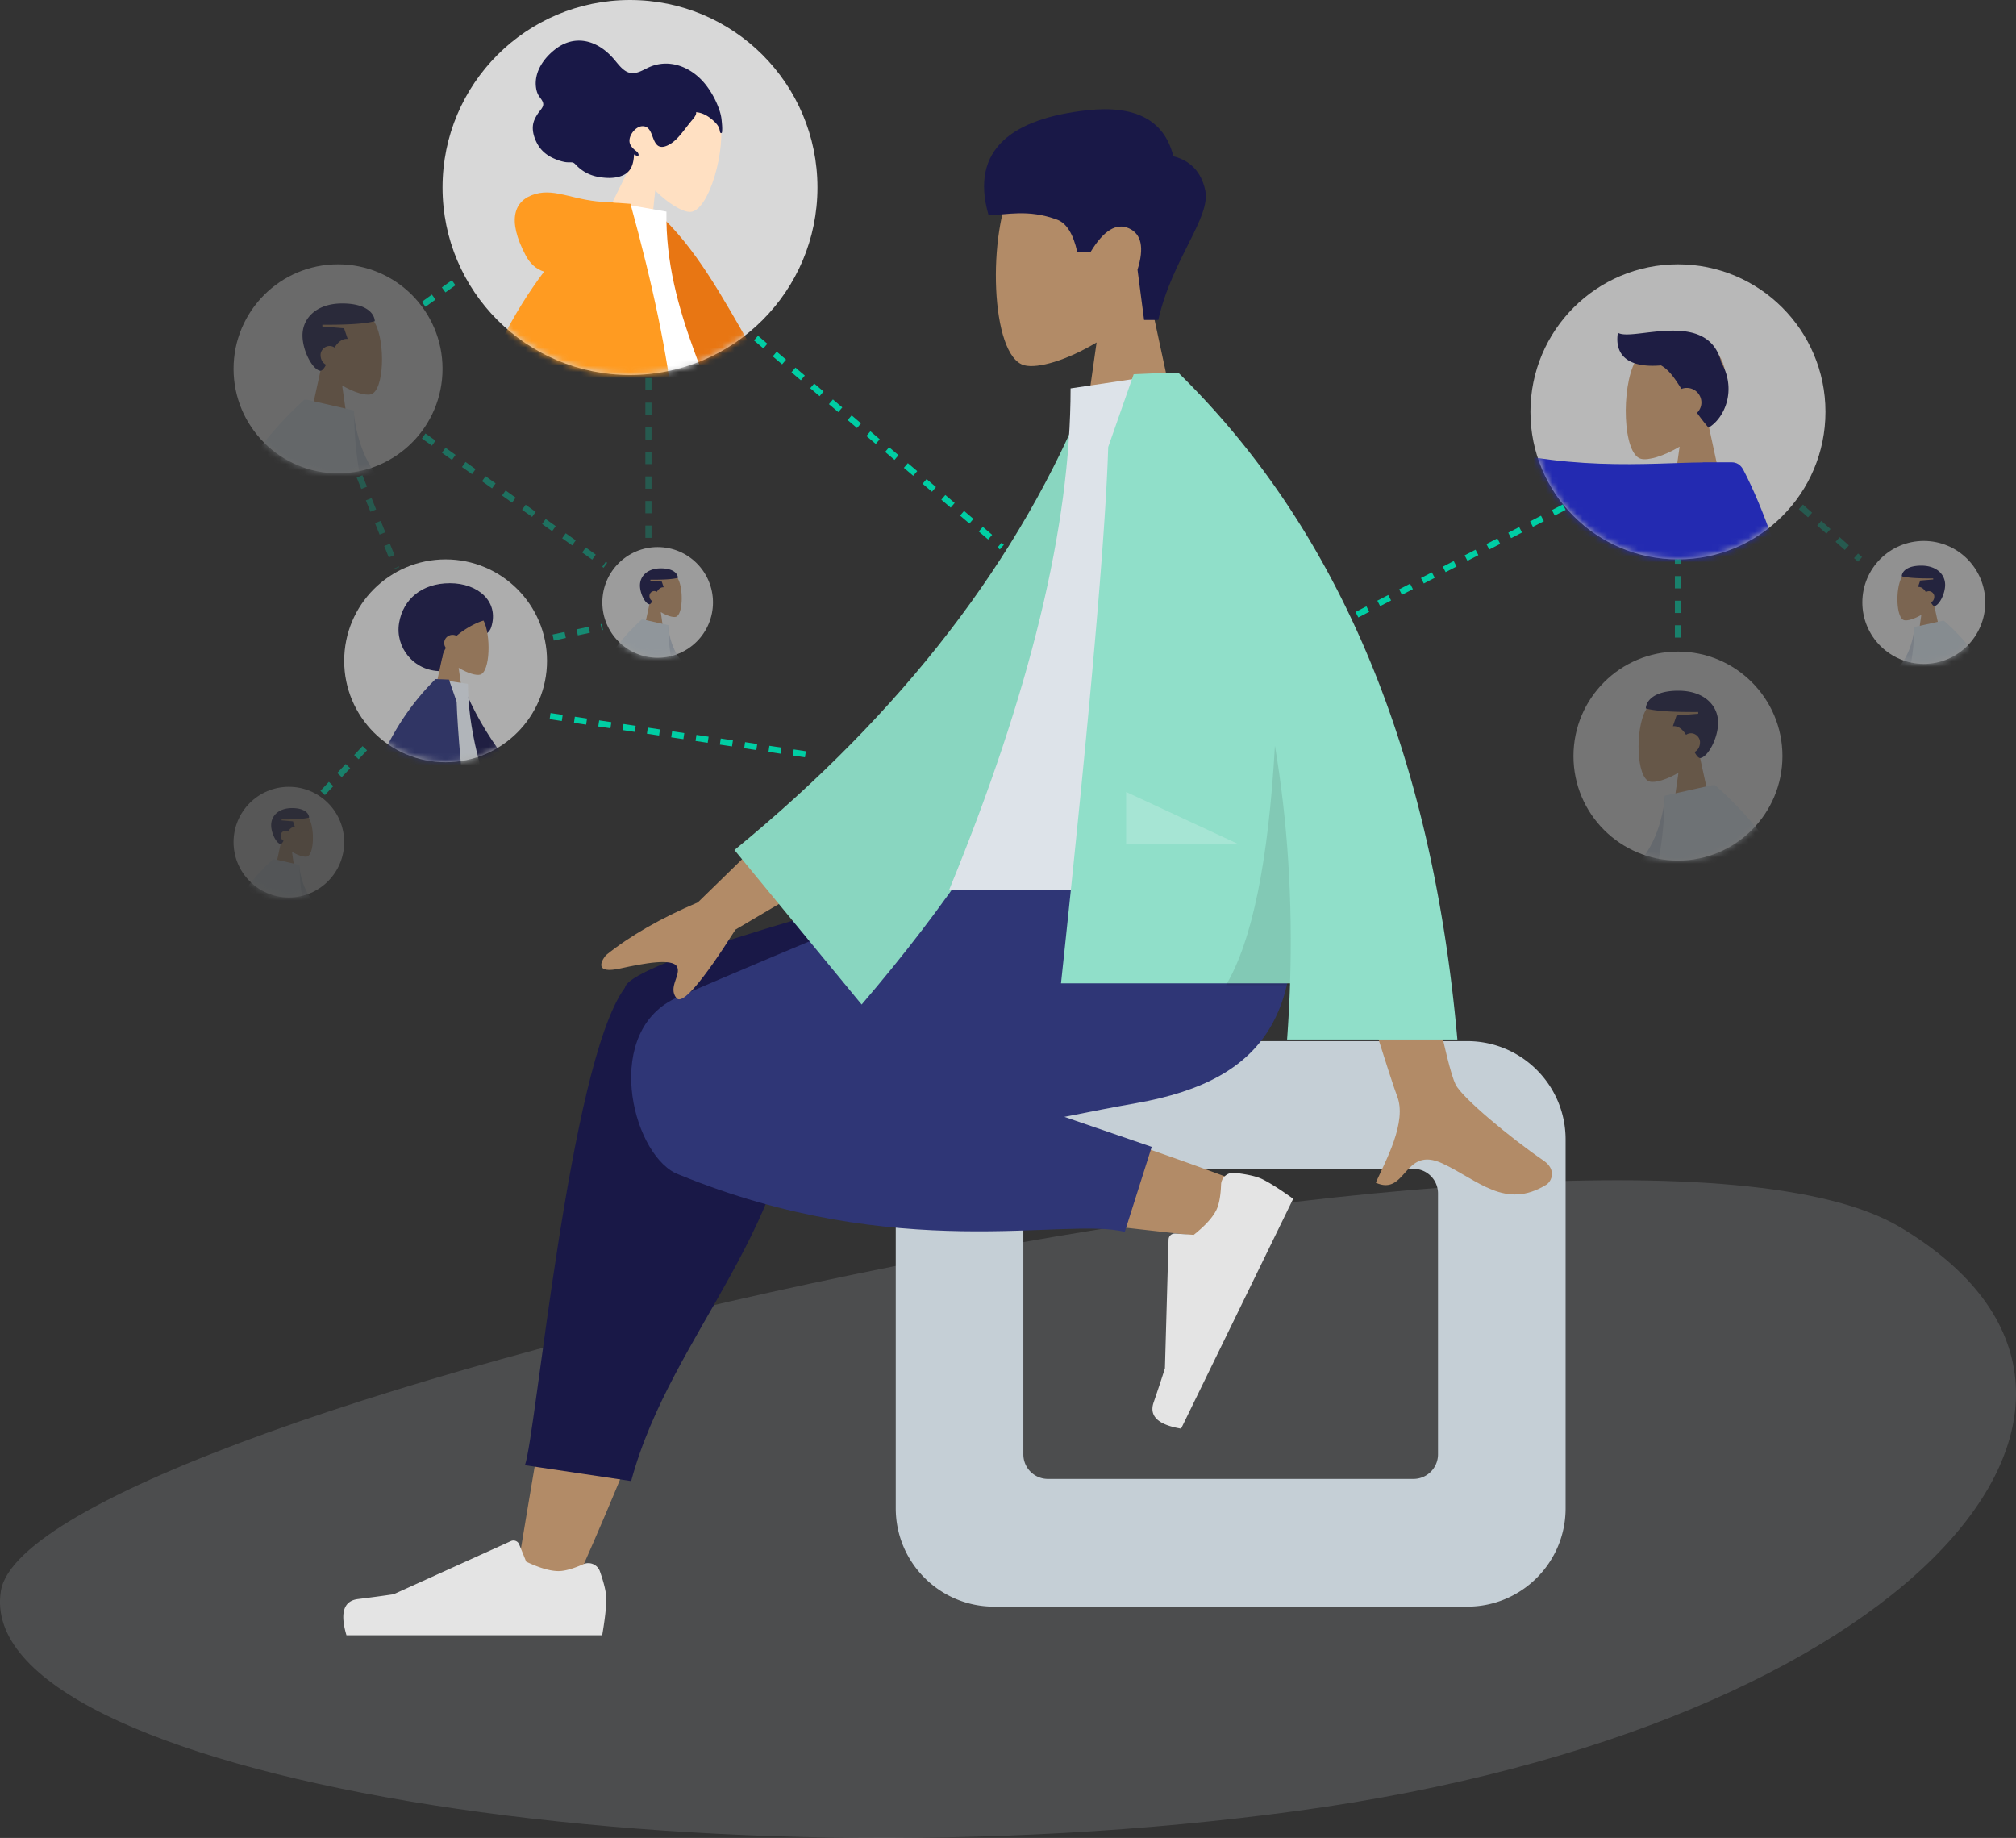 <svg width="328" height="299" viewBox="0 0 328 299" xmlns="http://www.w3.org/2000/svg" xmlns:xlink="http://www.w3.org/1999/xlink"><rect x="0" y="0" width="328" height="299" fill="#333333" stroke="none"/><defs><circle id="a" cx="24" cy="24" r="24"/><circle id="c" cx="30.5" cy="30.5" r="30.5"/><circle id="e" cx="16.5" cy="16.5" r="16.5"/><circle id="g" cx="9" cy="9" r="9"/><circle id="i" cx="17" cy="17" r="17"/><circle id="k" cx="10" cy="10" r="10"/><circle id="m" cx="9" cy="9" r="9"/><circle id="o" cx="17" cy="17" r="17"/></defs><g fill="none" fill-rule="evenodd"><path d="M-11-38h350v350H-11z"/><path d="M.143 258.83c-4.781 29.87 111.17 49.354 210.972 35.757 99.802-13.597 145.587-66.695 97.963-94.987C261.454 171.307 4.924 228.96.143 258.83z" fill="#DDE3E9" opacity=".15"/><path d="M187.081 48.488c3.422-4.005 5.738-8.912 5.351-14.411-1.115-15.845-23.238-12.36-27.542-4.362-4.303 7.997-3.792 28.282 1.77 29.71 2.218.57 6.943-.825 11.752-3.715L175.394 77h17.823l-6.136-28.512z" fill="#B28B67"/><path d="M188.45 52.055c2.238-9.922 8.61-16.686 7.637-21.12-.649-2.957-2.378-4.795-5.188-5.516-1.453-5.861-6.14-8.354-14.061-7.48-11.882 1.314-19.134 6.233-16.002 17.057 2.879 0 6.354-1.038 11.16.74 1.524.565 2.615 2.315 3.271 5.25h2.172c2.108-3.483 4.186-4.763 6.234-3.84 2.05.923 2.515 3.166 1.398 6.728l1.07 8.18h2.31z" fill="#191847"/><path d="M238.72 169.368h-76.982c-8.837 0-16 7.164-16 16v60c0 8.837 7.163 16 16 16h76.983c8.836 0 16-7.163 16-16v-60c0-8.836-7.164-16-16-16zm-8.758 20.774a4 4 0 0 1 4 4v42.452a4 4 0 0 1-4 4h-59.465a4 4 0 0 1-4-4v-42.452a4 4 0 0 1 4-4h59.465z" fill="#C5CFD6"/><path d="M93.083 258.727c9.482-21.002 16.339-39.29 19.09-48.938 4.714-16.52 8.299-31.058 9.205-36.486 2.16-12.946-16.622-13.7-19.105-7.266-3.757 9.738-10.317 41.732-18.2 90.06l9.01 2.63zm109.98-65.91c-8.7-3.44-39.164-14.21-53.857-17.257a795.354 795.354 0 0 0-12.162-2.424c-11.435-2.185-17.36 18.463-6.346 20.049 27.43 3.95 66.316 8.03 69.643 8.489 4.664.641 8.189-6.694 2.722-8.856z" fill="#B28B67"/><path d="M130.026 167.455l47.054-23.973v-5.219h-5.596c-45.523 11.61-68.785 19.05-69.787 22.32l-.03.106-.067.09c-9.022 12.418-14.425 73.04-16.198 77.58l17.287 2.58c6.613-24.541 27.771-41.638 27.209-71.031.152-.862.19-1.68.128-2.453z" fill="#191847"/><path d="M110.348 191.034c35.684 14.675 63.208 6.888 72.652 9.374l4.383-13.837-14.213-4.88c4.306-.862 8.27-1.632 11.663-2.227 21.914-3.847 28.304-15.586 24.526-41.2h-40.376c-6.595 1.896-40.872 16.281-58.656 23.932-12.323 5.302-7.677 25.065-.436 28.648.138.069.29.132.457.19z" fill="#2F3676"/><path d="M200.894 190.795c2.069.24 3.561.582 4.476 1.029 1.216.592 2.893 1.657 5.03 3.193l-18.24 37.397c-3.74-.622-5.23-2.043-4.469-4.264.761-2.22 1.374-4.074 1.84-5.562l.592-20.944a1 1 0 0 1 1.068-.97l3.03.209c1.864-1.49 3.092-2.84 3.683-4.053.438-.898.692-2.272.762-4.123a2 2 0 0 1 2.228-1.912z" fill="#E4E4E4"/><path d="M97.604 255.626c.692 1.964 1.038 3.456 1.038 4.474 0 1.352-.221 3.326-.665 5.92H56.37c-1.082-3.633-.458-5.595 1.872-5.885 2.33-.29 4.265-.551 5.806-.785l19.083-8.65a1 1 0 0 1 1.34.536l1.141 2.814c2.157 1.023 3.909 1.534 5.257 1.534 1 0 2.346-.374 4.04-1.123a2 2 0 0 1 2.695 1.165z" fill="#E4E4E4"/><path d="M134.46 126.398l-20.913 20.394c-6.086 2.595-11.071 5.46-14.958 8.595-.874 1.054-1.826 3.073 2.287 2.17 4.112-.904 8.478-1.67 9.251-.333.773 1.337-1.504 3.385-.076 5.135.952 1.166 4.155-2.544 9.608-11.13l21.748-12.816-6.946-12.015zm92.83 2.877l-15.429.06c9.527 30.74 14.67 47.05 15.429 48.93 1.708 4.232-1.907 10.677-3.453 14.14 5.035 2.253 4.498-6.088 10.85-3.134 5.798 2.696 10.208 7.581 16.906 3.45.823-.508 1.726-2.42-.455-3.915-5.432-3.723-13.26-10.239-14.317-12.384-1.443-2.925-4.62-18.64-9.531-47.147z" fill="#B28B67"/><path d="M183.445 64.564l-6.384-1.095c-10.991 27.445-30.18 52.383-57.568 74.813l20.695 25.132c27.385-31.937 44.265-64.887 43.257-98.85z" fill="#89D6C0"/><path d="M211.275 144.757h-56.848c13.17-32.009 19.755-59.2 19.755-81.574l17.149-2.554c13.476 21.665 17.282 48.34 19.944 84.128z" fill="#DDE3E9"/><path d="M191.694 60.641l-.007-.012h-1.12c-1.339.046-3.379.13-6.12.25l-4.143 11.836c-.439 14.43-2.998 43.514-7.68 87.249h37.266a226.23 226.23 0 0 1-.484 9.146h27.709c-4.145-46.74-19.28-82.9-45.408-108.481l-.013.012z" fill="#90DFC9"/><path d="M207.428 121.314c-1.06 18.83-3.716 31.81-7.966 38.94h10.418c.456-13.546-.361-26.526-2.452-38.94z" fill-opacity=".1" fill="#000"/><path fill-opacity=".2" fill="#FFF" d="M201.595 137.378l-18.375-8.54v8.54z"/><g opacity=".805" transform="matrix(-1 0 0 1 297 43)"><mask id="b" fill="#fff"><use xlink:href="#a"/></mask><use fill="#D8D8D8" xlink:href="#a"/><g mask="url(#b)"><path d="M19.097 25.818c-1.83-2.132-3.068-4.745-2.861-7.673.596-8.437 12.424-6.581 14.725-2.323 2.301 4.258 2.028 15.06-.946 15.82-1.186.304-3.712-.44-6.283-1.978L25.346 41h-9.53l3.28-15.182z" fill="#B28B67"/><path d="M26.759 16.44c-1.294.718-2.214 2.064-3.322 3.829a2.391 2.391 0 0 0-.87-.163 2.374 2.374 0 0 0-2.383 2.365c0 .663.275 1.263.718 1.692a35.896 35.896 0 0 1-1.877 2.413c-2.642-1.574-4.607-6.16-2.085-10.588 2.17-8.87 14.468-3.364 16.834-4.86.517 3.218-1.15 5.813-7.015 5.312z" fill="#191847"/><path fill="#C5CFD6" d="M-1.27 90.508h30.636l4.014 49h-45.603z"/><path fill-opacity=".1" fill="#000" d="M-1.27 90.508h9.423l5.64 49h-26.016z"/><path d="M64.321 82.153c3.268-1.945 8.75.554 8.746 3.336-.012 8.324-7.673 47.556-8.073 50.036-.4 2.48-4.685 3.135-4.935.008-.397-4.976-1.135-22.2-.397-30.172.305-3.291.633-6.425.956-9.221-4.02 7.198-10.238 17.505-18.653 30.92l-4.568-2.07c3.587-11.719 6.529-19.992 8.825-24.82 3.93-8.265 7.616-15.344 9.168-17.838 2.44-3.922 6.687-2.553 8.931-.179z" fill="#B28B67"/><path d="M37.724 118.482l15.679-36.828c3.756-5.99 14.287 1.22 13.006 4.694-2.908 7.889-17.698 33.428-18.564 35.778l-10.121-3.644z" fill="#1F28CF"/><path d="M35.701 123.726c-.393.393-.674.736-.844 1.03-.36.625-.785 1.596-1.272 2.912l19.218 11.096c1.468-1.39 1.703-2.463.705-3.218a120.99 120.99 0 0 1-2.473-1.91l-6.224-8.69a1 1 0 0 0-1.428-.206l-.894.697c-1.27-.103-2.215-.334-2.838-.694-.314-.18-.655-.485-1.025-.911a2 2 0 0 0-2.925-.106z" fill="#E4E4E4"/><path d="M58.603 135.074c-.144.537-.216.975-.216 1.314 0 .722.118 1.774.354 3.158h22.191c.577-1.938.244-2.984-.998-3.139a120.99 120.99 0 0 1-3.097-.419l-9.735-4.412a1 1 0 0 0-1.34.535l-.426 1.05c-1.15.546-2.085.819-2.804.819-.362 0-.81-.092-1.344-.277a2 2 0 0 0-2.585 1.371z" fill="#E4E4E4"/><path d="M74.166 88.319c0 10.449-5.005 34.822-5.008 37.123l-10.768.008c1.576-21.748 2.135-32.74 1.677-32.973-.688-.352-28.184 2.722-36.43 2.722-11.892 0-16.811-7.436-17.21-21.21h23.556c4.797.51 29.815 5.513 39.106 7.233 3.978.736 5.077 4.219 5.077 7.097z" fill="#2B44FF"/><g><path d="M46.285 33.134L61.24 28.63c2.79-2.178 5.42-3.771 7.894-4.778.719-.136 1.91-.057.422 1.636-1.488 1.693-2.977 3.541-2.553 4.25.425.71 1.973.176 2.421 1.3.299.75-2.266 1.287-7.693 1.61l-11.628 6.864-3.818-6.38zm-1.321 26.445l12.585 9.269c3.413.924 6.265 2.073 8.555 3.448.54.494 1.195 1.496-1.049 1.323-2.243-.173-4.61-.254-4.92.513-.31.768 1.048 1.686.422 2.721-.417.69-2.388-1.04-5.913-5.193l-12.462-5.184 2.782-6.897z" fill="#B28B67"/><path d="M25.417 34.616c6.853 12.817 16.763 22.643 31.13 32.856l-5.44 6.153c-16.041-5.98-24.508-9.587-28.665-21.697-1.044-3.04-1.773-12.728-2.399-17.826l5.374.514z" fill="#2026A2"/><path d="M6.258 77.32h30.379C29.755 56.27 26.24 41.822 26.09 33.977c-.008-.4-.744-1.105-1.07-1.013-2.382.675-4.932.423-7.649-.757C10.171 43.825 7.68 58.13 6.258 77.32z" fill="#F2F2F2"/><path d="M19.965 32.226c8.708.072 22.836 1.666 39.13-3.58l1.608 8.062C48.39 44.652 35.92 50.806 24.993 49.932c4.744 20.414 4.526 37.125-5.95 37.125H2.847C.273 69.715 7.034 45.67 13.303 33.543c.239-.463.749-1.336 1.949-1.336h4.707l.006.019z" fill="#1F28CF"/></g></g></g><g transform="translate(72)"><mask id="d" fill="#fff"><use xlink:href="#c"/></mask><use fill="#D8D8D8" xlink:href="#c"/><g mask="url(#d)"><path d="M18.063 73.817c.719 9.736 47.018 38.401 47.288 39.205.12.358-4.684 11.657-14.411 33.898l4.047 1.561c14.92-23.555 21.997-36.587 21.231-39.097-1.097-3.594-13.071-15.415-35.923-35.463l-22.232-.104z" fill="#B28B67"/><path d="M52.005 141.897l6.608 2.388c13.933-15.605 19.395-28.48 18.399-35.04-.664-4.373-12.597-16.175-35.8-35.404H17.59c.806 22.548 43.72 39.267 44.294 40.228.574.96-5.075 10.371-9.878 27.828z" fill="#2F3676"/><path d="M48.172 147.197c-.256.377-.434.704-.534.98a40407633725839820 40407633725839820 0 0 1 17.745 6.036l-7.753-7.46a1.083 1.083 0 0 0-1.55.048l-.714.779c-1.283.11-2.268.04-2.954-.21-.326-.12-.697-.34-1.113-.666a2.166 2.166 0 0 0-3.127.493z" fill="#E4E4E4"/><path fill="#997659" d="M23.387 73.817L2.762 122.964l-20.272 41.55h4.783l52.325-90.697z"/><path d="M-18.554 164.293c-.11.442-.166.81-.166 1.104A172239371407239230 172239371407239230 0 0 1 .019 165l-9.837-4.359a1.083 1.083 0 0 0-1.44.576l-.404.976c-1.168.542-2.118.813-2.848.813-.347 0-.771-.082-1.273-.245a2.166 2.166 0 0 0-2.77 1.532z" fill="#E4E4E4"/><path d="M-15.679 155.883l10.627 1.978c8.217-11.99 42.605-61.156 46.375-84.044H17.665C5.074 90.363-7.847 143.694-15.68 155.883z" fill="#5C63AB"/><g><path d="M31 26.09c-1.271-2.54-1.845-5.407-.926-8.231 2.65-8.137 13.787-3.425 15 1.318 1.213 4.742-1.699 15.278-4.8 15.299-1.236.008-3.53-1.34-5.673-3.478l-1.193 11.523-9.339-2.328 6.93-14.102z" fill="#FFE0C2"/><path d="M45.488 21.273c.042-.565-.034-1.223-.088-1.78-.07-.72-.278-1.405-.53-2.064a14.192 14.192 0 0 0-1.9-3.452c-1.423-1.892-3.485-3.293-5.786-3.58a6.673 6.673 0 0 0-3.472.491c-1.002.434-2.048 1.179-3.155.975-1.204-.222-2.032-1.534-2.823-2.414-.891-.992-1.9-1.805-3.103-2.322-2.014-.868-4.162-.654-6.036.698-1.995 1.44-3.78 3.834-3.372 6.502.076.496.224.935.492 1.335.247.367.657.795.671 1.287.015.523-.551 1.05-.82 1.452-.385.575-.737 1.192-.842 1.895-.172 1.155.272 2.41.84 3.338.577.945 1.412 1.613 2.369 2.063.639.3 1.307.545 2.003.666.345.06.668.04 1.015.048.337.007.495.136.722.378 1.058 1.123 2.334 1.774 3.818 2.016 1.252.205 2.74.261 3.95-.325 1.343-.652 1.64-1.938 1.72-3.371.243.205.988.481.666-.178-.128-.26-.449-.434-.65-.619a2.838 2.838 0 0 1-.613-.768c-.607-1.185.745-2.95 1.895-3.01 1.709-.089 1.507 2.233 2.497 3.093.569.495 1.364.211 1.967-.13.81-.459 1.46-1.17 2.054-1.912.489-.61.958-1.236 1.452-1.841.23-.283.98-1.058.807-1.486 1.194.058 2.343.844 3.169 1.705.341.355.58.713.684 1.217.022.108.051.42.175.463.23.08.213-.228.224-.37" fill="#191847"/></g><g><path d="M55.907 70.102l12.52 9.546c3.423.989 6.276 2.195 8.56 3.618.536.507 1.177 1.526-1.08 1.312-2.258-.213-4.643-.336-4.968.43-.325.767 1.027 1.714.378 2.745-.433.687-2.388-1.089-5.867-5.328l-12.468-5.433 2.925-6.89zm-48.7-.528l8.309.178c-5.42 16.49-8.343 25.24-8.77 26.247-.96 2.267.927 5.777 1.727 7.66-2.733 1.167-2.365-3.327-5.814-1.793-3.147 1.4-5.568 3.993-9.136 1.702-.44-.282-.907-1.322.281-2.107 2.96-1.958 7.237-5.399 7.827-6.546.804-1.564 2.663-10.01 5.577-25.34z" fill="#B28B67"/><path d="M31.428 35.082l3.449-.53c12.563 11.255 17.432 32.54 32.872 44.04l-3.845 4.605C36.838 79.36 30.566 53.392 31.428 35.082z" fill="#E87613"/><path d="M15.686 78.076c13.785.24 23.925.418 30.42.53 1.39.025 1.163-1.989.98-3.006-2.115-11.744-10.947-24.517-10.656-41.175l-8.75-1.531c-7.462 11.56-10.223 25.903-11.994 45.182z" fill="#FFF"/><path d="M16.522 44.19c-1.267-.39-2.262-1.263-2.982-2.62-3.106-5.85-1.892-9.019 1.553-10.007 3.446-.99 6.465 1.224 11.925 1.32.297.004.57.028.816.07l2.744.204c7.414 26.879 9.276 44.758 5.586 53.638l-23.943-.418c-1.476 3.287-2.882 6.05-4.218 8.288L1.48 94.55C1.212 74.665 6.227 57.877 16.522 44.19z" fill="#FF9B21"/><path d="M17.675 72.734c.643 6.321 1.787 10.92 3.432 13.798l-8.886-.155c1.723-3.834 3.54-8.382 5.454-13.643z" fill-opacity=".1" fill="#000"/></g></g></g><g opacity=".74" transform="translate(56 91)"><mask id="f" fill="#fff"><use xlink:href="#e"/></mask><use fill="#D8D8D8" xlink:href="#e"/><g mask="url(#f)"><path d="M15.77 18.185c2.52 0 3.437-3.026 4.87-4.686 1.024-1.189 2.773-.834 3.291-2.498 1.302-4.182-2.182-7.126-6.728-7.126-4.545 0-7.61 2.582-8.272 6.463-.662 3.881 2.293 7.847 6.838 7.847z" fill="#191847"/><path d="M16.048 15.483c-1.017-1.196-1.705-2.662-1.59-4.304.331-4.733 6.903-3.692 8.181-1.303 1.278 2.388 1.126 8.448-.526 8.875-.658.17-2.062-.247-3.49-1.11L19.519 24h-5.294l1.823-8.517z" fill="#B28B67"/><path d="M18.28 12.439a1.377 1.377 0 0 0-.648-.16c-.75 0-1.358.594-1.358 1.327 0 .299.102.575.273.797-.322.532-.542 1.09-.614 1.665-1.115 0-5.186-4.231-1.13-8.212 4.054-3.981 9.915 1.702 8.154 2.033-1.013.19-3.052 1.16-4.678 2.55z" fill="#191847"/><g><path fill="#997659" d="M12.587 43.14l8.404 27.797 4.071 23.639h3.192l-4.302-51.435z"/><path d="M9.58 43.14c.57 15.262-.1 23.135-.229 24.521-.127 1.387-1.877 10.378-6.018 27.38l3.401-1.181c6.545-15.595 8.776-23.7 9.527-25.747.75-2.048 2.744-10.372 5.981-24.972H9.58z" fill="#B28B67"/><path d="M2.99 95.327c0 .406.068.998.206 1.776h12.945c.336-1.09.142-1.679-.583-1.766a73.052 73.052 0 0 1-1.806-.235L8.45 92.784a1 1 0 0 0-1.322.529l-.084.199c-.67.307-1.216.46-1.635.46-.155 0-.337-.028-.545-.083a1.489 1.489 0 0 0-1.873 1.438z" fill="#E4E4E4"/><path d="M23.983 95.327c0 .406.069.998.207 1.776h12.944c.337-1.09.143-1.679-.582-1.766a73.052 73.052 0 0 1-1.806-.235l-5.303-2.318a1 1 0 0 0-1.323.529l-.083.199c-.671.307-1.216.46-1.636.46-.155 0-.336-.028-.545-.083a1.489 1.489 0 0 0-1.873 1.438z" fill="#E4E4E4"/><path fill="#69A1AC" d="M11.47 43.14l3.573 14.163h10.915L24.33 43.14z"/><path d="M9.46 43.14c-1.176 3.566-1.4 8.287-.67 14.163h11.138L22.99 43.14H9.46z" fill="#89C5CC"/></g><g><path d="M32.119 39.496l6.307 6.206c1.835.79 3.339 1.662 4.511 2.616.264.321.55.936-.69.66-1.24-.274-2.557-.507-2.79-.1-.233.406.454 1.03.023 1.562-.287.355-1.253-.774-2.898-3.387l-6.558-3.9 2.095-3.657zm-27.996.875l4.652.018c-2.873 9.356-4.423 14.32-4.652 14.892-.516 1.288.575 3.25 1.04 4.304-1.518.685-1.356-1.853-3.271-.954-1.749.82-3.079 2.307-5.1 1.05-.247-.155-.52-.737.138-1.192 1.638-1.133 3.999-3.116 4.318-3.769.435-.89 1.393-5.673 2.875-14.349z" fill="#B28B67"/><path d="M17.345 20.676l1.926-.333c3.315 8.353 9.102 15.943 17.362 22.77L30.39 50.76c-8.259-9.72-13.35-19.748-13.046-30.085z" fill="#191847"/><path d="M8.952 45.083h17.145c-3.972-9.742-5.958-18.017-5.958-24.827l-5.172-.777c-4.064 6.594-5.212 14.712-6.015 25.604z" fill="#DDE3E9"/><path d="M14.858 19.483l.002-.004h.337c.404.014 1.02.04 1.846.076l1.25 3.602c.132 4.392.904 13.244 2.316 26.554H9.37c.03.92.078 1.847.146 2.784H1.159c1.25-14.225 5.815-25.23 13.695-33.016l.004.004z" fill="#2F3676"/><path d="M10.112 37.948c.32 5.73 1.121 9.681 2.403 11.852H9.373c-.138-4.123.109-8.074.74-11.852z" fill-opacity=".1" fill="#000"/><path fill-opacity=".2" fill="#FFF" d="M11.872 42.837l5.541-2.599v2.6z"/></g></g></g><path d="M89.5 116.5L133 123" stroke="#00CEA4" stroke-dasharray="2"/><path d="M123 55l20 17 20 17" stroke="#00CEA4" stroke-dasharray="2"/><path d="M254.5 82.5l-35.224 18.277" stroke="#00CEA4" stroke-dasharray="2"/><g opacity=".638" transform="translate(98 89)"><mask id="h" fill="#fff"><use xlink:href="#g"/></mask><use fill="#D8D8D8" xlink:href="#g"/><g mask="url(#h)"><path d="M7.706 9.075c-.712-.832-1.193-1.851-1.113-2.994.232-3.293 4.832-2.568 5.727-.907.894 1.662.788 5.877-.368 6.174-.461.119-1.444-.171-2.444-.772L10.136 15H6.43l1.276-5.925z" fill="#B28B67"/><path d="M8.859 7.287a.745.745 0 0 0-.422-.133.794.794 0 0 0-.772.77c0 .405.193.72.468.852-.147.286-.295.494-.468.532-.667-.068-1.544-1.72-1.544-3.077 0-1.486 1.186-2.77 3.397-2.77 1.987 0 2.74.817 2.78 1.539-.852.233-2.34.323-4.478.308v.154l1.853.153.308.923c-.491-.036-.842.3-1.122.75z" fill="#191847"/><g><path d="M18 21.906l6.17-.836c1.233-.68 2.369-1.142 3.405-1.383.292-.009.756.096.065.668-.692.572-1.393 1.205-1.27 1.51.123.306.766.192.873.662.07.313-.973.363-3.13.152l-5.006 1.97L18 21.906zm-19.38 1.417l3.422.013c-3.752 8.38-5.708 12.767-5.869 13.162-.361.89.404 2.244.73 2.971-1.065.474-.951-1.28-2.296-.658-1.226.566-2.16 1.593-3.577.725-.175-.107-.366-.509.096-.823 1.15-.782 2.806-2.152 3.03-2.602.305-.615 1.793-4.878 4.464-12.788z" fill="#997659"/><path d="M7.992 12.553l2.679.177c.66 5.924 4.253 9.666 12.3 8.4l1.068 7.628c-7.52.965-14.115-2.023-15.467-10.114-.35-2.095-.626-4.274-.58-6.091z" fill="#AFB9C5"/><path d="M6.67 11.78l4.06.922c0 6.93 2.223 11.35 3.364 16.444H3.132c-.155 1.76-.25 3.57-.299 5.428h-8.208c1.86-9.822 5.786-17.421 11.777-22.797h.266l.002.003z" fill="#C5CFD6"/><path d="M4.861 19.261c-.282 4.318-.116 7.613.499 9.885H3.132c.306-3.487.845-6.782 1.73-9.885z" fill-opacity=".1" fill="#000"/></g></g></g><g opacity=".335" transform="translate(38 43)"><mask id="j" fill="#fff"><use xlink:href="#i"/></mask><use fill="#D8D8D8" xlink:href="#i"/><g mask="url(#j)"><path d="M14.234 16.891c-1.355-1.56-2.272-3.472-2.119-5.614.442-6.174 9.204-4.816 10.908-1.7 1.704 3.116 1.502 11.02-.701 11.576-.878.222-2.75-.322-4.654-1.448L18.863 28h-7.059l2.43-11.109z" fill="#B28B67"/><path d="M16.43 13.539a1.434 1.434 0 0 0-.802-.25c-.812 0-1.47.71-1.47 1.442 0 .761.366 1.35.89 1.6-.28.536-.561.925-.89.996-1.272-.126-2.942-3.225-2.942-5.77 0-2.784 2.26-5.192 6.47-5.192 3.786 0 5.22 1.531 5.295 2.885-1.622.437-4.456.606-8.53.577v.288l3.53.289.588 1.73c-.936-.068-1.605.562-2.138 1.405z" fill="#191847"/><g><path d="M33.25 41.242l11.567-1.584c2.314-1.292 4.443-2.167 6.386-2.624.547-.016 1.417.184.121 1.268-1.296 1.085-2.611 2.285-2.38 2.864.23.579 1.436.364 1.636 1.254.133.594-1.823.69-5.869.29l-9.386 3.735-2.075-5.203zM-3.087 43.93l6.415.024C-3.706 59.847-7.374 68.168-7.675 68.917c-.678 1.687.756 4.256 1.37 5.636-1.998.898-1.785-2.427-4.306-1.25-2.3 1.075-4.05 3.022-6.709 1.376-.326-.203-.685-.965.18-1.56 2.156-1.484 5.263-4.081 5.682-4.936.573-1.166 3.363-9.25 8.371-24.253z" fill="#997659"/><path d="M14.485 23.504l5.023.336c1.237 11.235 7.975 18.332 23.062 15.93l2.004 14.469c-14.1 1.83-26.467-3.838-29.001-19.183-.656-3.972-1.174-8.106-1.088-11.552z" fill="#AFB9C5"/><path d="M12.007 22.038l7.61 1.75c0 13.14 4.17 21.525 6.309 31.186H5.372c-.29 3.339-.467 6.77-.56 10.294h-15.39C-7.09 46.64.271 32.228 11.505 22.033h.498l.004.005z" fill="#C5CFD6"/><path d="M8.615 36.227c-.53 8.189-.218 14.438.935 18.747H5.372c.574-6.613 1.586-12.862 3.243-18.747z" fill-opacity=".1" fill="#000"/></g></g></g><g opacity=".569" transform="matrix(-1 0 0 1 323 88)"><mask id="l" fill="#fff"><use xlink:href="#k"/></mask><use fill="#D8D8D8" xlink:href="#k"/><g mask="url(#l)"><path d="M8.34 10.335c-.813-.936-1.363-2.084-1.271-3.37.265-3.703 5.522-2.888 6.545-1.019 1.022 1.87.9 6.612-.42 6.946-.528.133-1.65-.193-2.793-.869L11.118 17H6.883l1.458-6.665z" fill="#B28B67"/><path d="M9.658 8.323a.86.86 0 0 0-.481-.15c-.488 0-.883.426-.883.865 0 .457.22.81.534.96-.167.322-.336.556-.534.598-.762-.076-1.764-1.935-1.764-3.461 0-1.671 1.355-3.116 3.882-3.116 2.271 0 3.132.919 3.176 1.731-.973.262-2.673.363-5.117.346v.173l2.117.173.353 1.039c-.561-.041-.962.336-1.283.842z" fill="#191847"/><g><path d="M19.75 24.17l6.94-.921c1.389-.752 2.666-1.261 3.832-1.527.328-.01.85.107.072.738-.777.63-1.566 1.329-1.428 1.666.139.337.862.211.982.73.08.345-1.094.4-3.521.168l-5.632 2.173-1.245-3.027zm-21.802 1.564l3.849.014c-4.22 9.247-6.421 14.088-6.602 14.524-.407.981.454 2.476.822 3.279-1.199.522-1.071-1.412-2.584-.727-1.38.625-2.43 1.758-4.025.8-.196-.118-.41-.561.108-.908 1.294-.863 3.158-2.374 3.41-2.871.343-.679 2.017-5.382 5.022-14.11z" fill="#997659"/><path d="M8.491 13.85l3.014.195c.742 6.537 4.785 10.666 13.837 9.268l1.202 8.419c-8.46 1.064-15.88-2.233-17.4-11.16-.394-2.312-.705-4.717-.653-6.722z" fill="#AFB9C5"/><path d="M7.004 12.997l4.566 1.018c0 7.645 2.502 12.523 3.785 18.145H3.023a96.743 96.743 0 0 0-.336 5.99h-9.234c2.093-10.84 6.51-19.224 13.25-25.156h.299l.002.003z" fill="#C5CFD6"/><path d="M4.969 21.252c-.318 4.765-.13 8.4.56 10.908H3.024c.344-3.848.952-7.484 1.946-10.908z" fill-opacity=".1" fill="#000"/></g></g></g><g opacity=".22" transform="translate(38 128)"><mask id="n" fill="#fff"><use xlink:href="#m"/></mask><use fill="#D8D8D8" xlink:href="#m"/><g mask="url(#n)"><path d="M7.706 9.075c-.712-.832-1.193-1.851-1.113-2.994.232-3.293 4.832-2.568 5.727-.907.894 1.662.788 5.877-.368 6.174-.461.119-1.444-.171-2.444-.772L10.136 15H6.43l1.276-5.925z" fill="#B28B67"/><path d="M8.859 7.287a.745.745 0 0 0-.422-.133.794.794 0 0 0-.772.77c0 .405.193.72.468.852-.147.286-.295.494-.468.532-.667-.068-1.544-1.72-1.544-3.077 0-1.486 1.186-2.77 3.397-2.77 1.987 0 2.74.817 2.78 1.539-.852.233-2.34.323-4.478.308v.154l1.853.153.308.923c-.491-.036-.842.3-1.122.75z" fill="#191847"/><g><path d="M18 21.906l6.17-.836c1.233-.68 2.369-1.142 3.405-1.383.292-.009.756.096.065.668-.692.572-1.393 1.205-1.27 1.51.123.306.766.192.873.662.07.313-.973.363-3.13.152l-5.006 1.97L18 21.906zm-19.38 1.417l3.422.013c-3.752 8.38-5.708 12.767-5.869 13.162-.361.89.404 2.244.73 2.971-1.065.474-.951-1.28-2.296-.658-1.226.566-2.16 1.593-3.577.725-.175-.107-.366-.509.096-.823 1.15-.782 2.806-2.152 3.03-2.602.305-.615 1.793-4.878 4.464-12.788z" fill="#997659"/><path d="M7.992 12.553l2.679.177c.66 5.924 4.253 9.666 12.3 8.4l1.068 7.628c-7.52.965-14.115-2.023-15.467-10.114-.35-2.095-.626-4.274-.58-6.091z" fill="#AFB9C5"/><path d="M6.67 11.78l4.06.922c0 6.93 2.223 11.35 3.364 16.444H3.132c-.155 1.76-.25 3.57-.299 5.428h-8.208c1.86-9.822 5.786-17.421 11.777-22.797h.266l.002.003z" fill="#C5CFD6"/><path d="M4.861 19.261c-.282 4.318-.116 7.613.499 9.885H3.132c.306-3.487.845-6.782 1.73-9.885z" fill-opacity=".1" fill="#000"/></g></g></g><g opacity=".399" transform="matrix(-1 0 0 1 290 106)"><mask id="p" fill="#fff"><use xlink:href="#o"/></mask><use fill="#D8D8D8" xlink:href="#o"/><g mask="url(#p)"><path d="M13.487 16.891c-1.356-1.56-2.273-3.472-2.12-5.614.442-6.174 9.204-4.816 10.908-1.7 1.705 3.116 1.502 11.02-.7 11.576-.88.222-2.75-.322-4.655-1.448L18.115 28h-7.058l2.43-11.109z" fill="#B28B67"/><path d="M15.683 13.539a1.434 1.434 0 0 0-.803-.25c-.812 0-1.47.71-1.47 1.442 0 .761.366 1.35.89 1.6-.28.536-.561.925-.89.996-1.272-.126-2.942-3.225-2.942-5.77 0-2.784 2.26-5.192 6.47-5.192 3.786 0 5.221 1.531 5.295 2.885-1.622.437-4.456.606-8.53.577v.288l3.53.289.588 1.73c-.936-.068-1.604.562-2.138 1.405z" fill="#191847"/><g><path d="M33 40.589l11.721-1.555c2.345-1.269 4.502-2.128 6.472-2.577.554-.016 1.436.18.122 1.245-1.313 1.065-2.646 2.244-2.412 2.812.234.568 1.456.357 1.658 1.231.135.583-1.847.678-5.947.284l-9.511 3.668L33 40.589zm-36.821 2.639l6.5.024C-4.449 58.855-8.166 67.025-8.47 67.76c-.687 1.656.767 4.178 1.388 5.533-2.024.881-1.809-2.383-4.363-1.227-2.331 1.055-4.104 2.967-6.798 1.35-.331-.199-.694-.947.183-1.532 2.184-1.457 5.332-4.006 5.757-4.846.58-1.144 3.408-9.081 8.483-23.811z" fill="#997659"/><path d="M13.985 23.173l5.09.33c1.253 11.031 8.081 17.999 23.369 15.64l2.03 14.206c-14.288 1.796-26.819-3.768-29.387-18.834-.665-3.9-1.19-7.958-1.102-11.342z" fill="#AFB9C5"/><path d="M11.474 21.734l7.712 1.718c0 12.902 4.225 21.133 6.392 30.62H4.75a163.12 163.12 0 0 0-.567 10.106h-15.595c3.534-18.29 10.993-32.44 22.377-42.449h.505l.004.005z" fill="#C5CFD6"/><path d="M8.037 35.665c-.537 8.04-.222 14.175.947 18.406H4.75c.582-6.493 1.607-12.629 3.287-18.406z" fill-opacity=".1" fill="#000"/></g></g></g><path d="M90 103.718l8-1.73" stroke="#00CEA4" opacity=".568" stroke-dasharray="2"/><path d="M68.936 70.928L98.5 91.956" stroke="#00CEA4" opacity=".406" stroke-dasharray="2"/><path d="M105.5 61.5v26" stroke="#00CEA4" opacity=".252" stroke-dasharray="2"/><path d="M58.5 77.5l6 14.937" stroke="#00CEA4" opacity=".252" stroke-dasharray="2"/><path d="M52.5 129l8-8.5" stroke="#00CEA4" opacity=".503" stroke-dasharray="2"/><path d="M68.936 49.5l5.564-4" stroke="#00CEA4" opacity=".796" stroke-dasharray="2"/><path d="M273 103.718V91" stroke="#00CEA4" opacity=".505" stroke-dasharray="2"/><path d="M293 82.456L302.625 91" stroke="#00CEA4" opacity=".252" stroke-dasharray="2"/></g></svg>